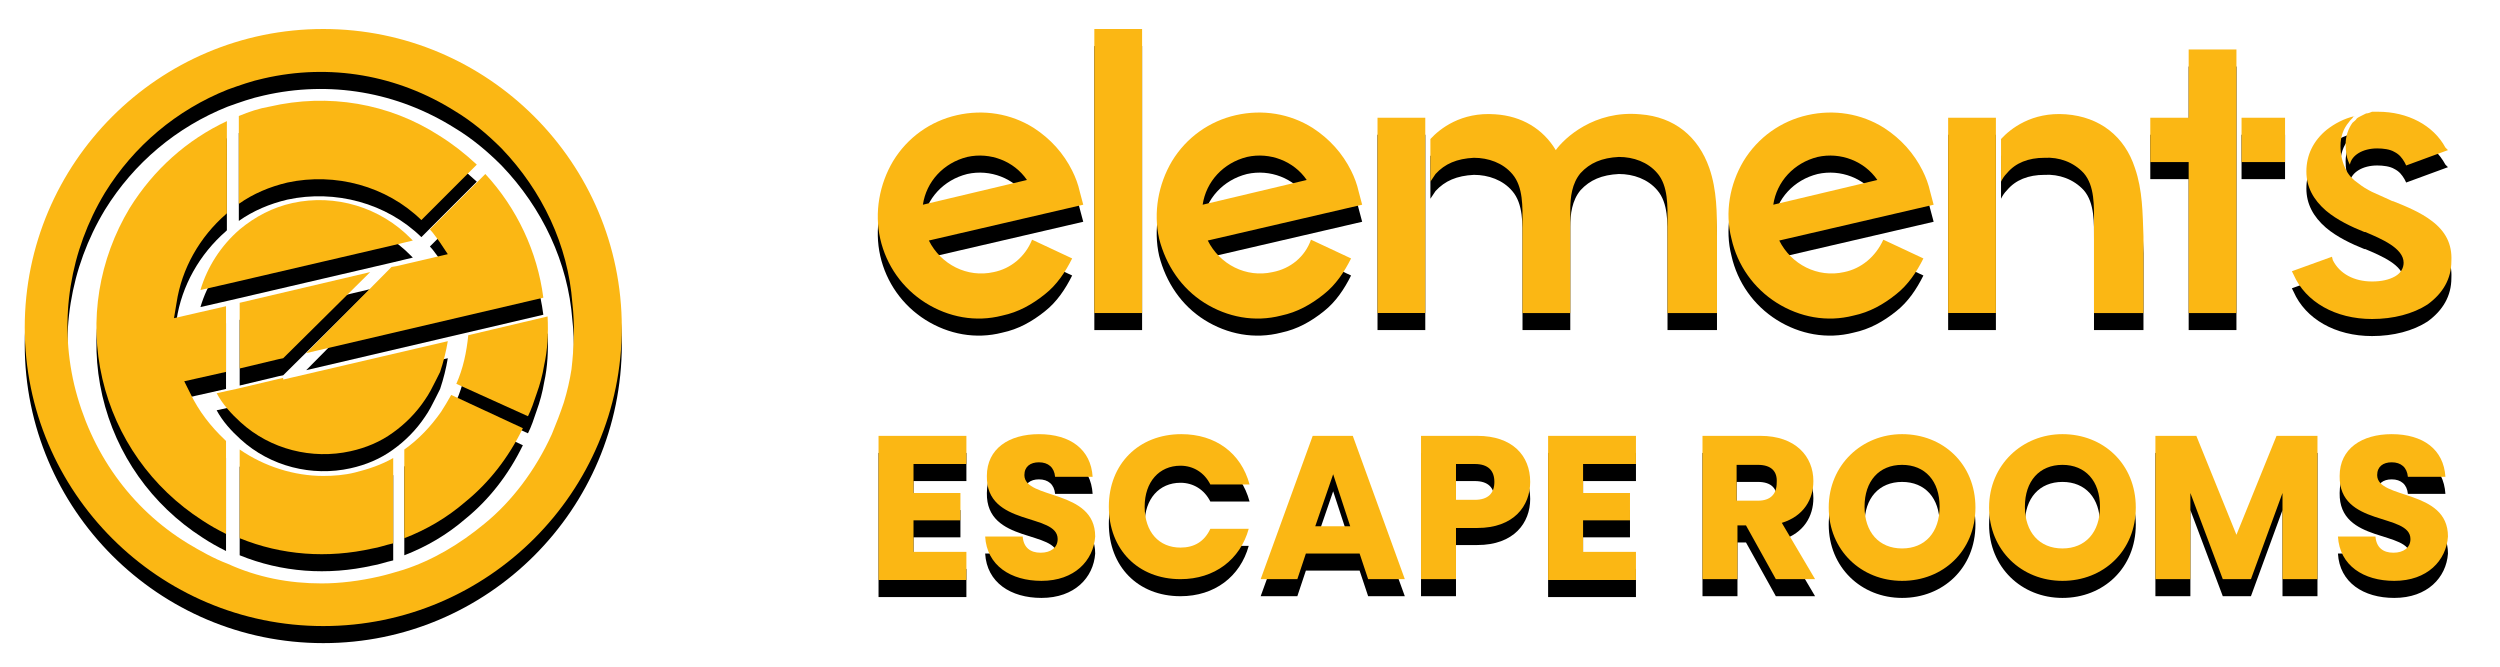 <?xml version="1.0" encoding="UTF-8"?>
<!-- Generator: Adobe Illustrator 28.1.0, SVG Export Plug-In . SVG Version: 6.00 Build 0)  -->
<svg xmlns="http://www.w3.org/2000/svg" xmlns:xlink="http://www.w3.org/1999/xlink" version="1.1" id="Capa_1" x="0px" y="0px" viewBox="0 0 293.1 78.2" style="enable-background:new 0 0 293.1 78.2;" xml:space="preserve">
<style type="text/css">
	.st0{fill:#FBB714;}
</style>
<g>
	<path d="M113.3,56.4h-6.2v3.4h5.5V63h-5.5v3.7h6.2V70H103V53.1h10.3V56.4z"></path>
	<path d="M122.1,70.1c-3.6,0-6.4-1.8-6.6-5.2h4.4c0.1,1.3,0.9,1.9,2.1,1.9s2-0.6,2-1.6c0-3.1-8.4-1.4-8.3-7.4c0-3.2,2.6-4.9,6.1-4.9   c3.7,0,6.1,1.8,6.3,5h-4.4c-0.1-1.1-0.8-1.7-1.9-1.7c-1,0-1.7,0.5-1.7,1.5c0,2.9,8.3,1.6,8.3,7.2C128.2,67.7,126,70.1,122.1,70.1z"></path>
	<path d="M138.5,52.9c4,0,7,2.2,8,5.9h-4.6c-0.7-1.4-2-2.2-3.5-2.2c-2.5,0-4.2,1.9-4.2,4.8c0,3,1.7,4.8,4.2,4.8   c1.6,0,2.8-0.7,3.5-2.2h4.5c-1,3.6-4,5.9-8,5.9c-5,0-8.4-3.5-8.4-8.5S133.5,52.9,138.5,52.9z"></path>
	<path d="M159.4,66.9h-6.3l-1,3h-4.3l6.1-16.8h4.7l6.1,16.8h-4.3L159.4,66.9z M156.3,57.6l-2.1,6.1h4.1L156.3,57.6z"></path>
	<path d="M173.2,63.9h-2.5v6h-4.1V53.1h6.6c4.1,0,6.2,2.3,6.2,5.4C179.4,61.3,177.5,63.9,173.2,63.9z M172.9,60.6   c1.6,0,2.3-0.8,2.3-2.1s-0.7-2.1-2.3-2.1h-2.2v4.2H172.9z"></path>
	<path d="M191.8,56.4h-6.2v3.4h5.5V63h-5.5v3.7h6.2V70h-10.3V53.1h10.3V56.4z"></path>
	<path d="M206.4,53.1c4.1,0,6.2,2.4,6.2,5.3c0,2.1-1.1,4.1-3.7,4.9l3.9,6.6h-4.6l-3.5-6.3h-1v6.3h-4.1V53.1H206.4z M206.1,56.5h-2.5   v4.2h2.5c1.5,0,2.2-0.8,2.2-2.1C208.4,57.3,207.7,56.5,206.1,56.5z"></path>
	<path d="M223,70.1c-4.8,0-8.6-3.6-8.6-8.6s3.9-8.6,8.6-8.6c4.8,0,8.6,3.5,8.6,8.6S227.8,70.1,223,70.1z M223,66.3   c2.7,0,4.4-1.9,4.4-4.9s-1.7-4.9-4.4-4.9s-4.4,1.9-4.4,4.9C218.6,64.4,220.3,66.3,223,66.3z"></path>
	<path d="M241.8,70.1c-4.8,0-8.6-3.6-8.6-8.6s3.9-8.6,8.6-8.6c4.8,0,8.6,3.5,8.6,8.6S246.6,70.1,241.8,70.1z M241.8,66.3   c2.7,0,4.4-1.9,4.4-4.9s-1.7-4.9-4.4-4.9s-4.4,1.9-4.4,4.9S239.1,66.3,241.8,66.3z"></path>
	<path d="M252.7,53.1h4.8l4.7,11.6l4.7-11.6h4.8v16.8h-4.1V59.8l-3.7,10.1h-3.3l-3.8-10.1v10.1h-4.1V53.1z"></path>
	<path d="M280.7,70.1c-3.6,0-6.4-1.8-6.6-5.2h4.4c0.1,1.3,0.9,1.9,2.1,1.9s2-0.6,2-1.6c0-3.1-8.4-1.4-8.3-7.4c0-3.2,2.6-4.9,6.1-4.9   c3.7,0,6.1,1.8,6.3,5h-4.4c-0.1-1.1-0.8-1.7-1.9-1.7c-1,0-1.7,0.5-1.7,1.5c0,2.9,8.3,1.6,8.3,7.2C286.8,67.7,284.6,70.1,280.7,70.1   z"></path>
</g>
<g>
	<path d="M116.5,33.9c-3.1,0.7-6.2-0.9-7.6-3.7L127,26l-0.4-1.5c-0.2-0.9-0.5-1.7-0.9-2.5c-1-2-2.5-3.7-4.5-5   c-2.7-1.7-5.9-2.2-9-1.5s-5.8,2.6-7.5,5.4c-1.6,2.7-2.2,6-1.5,9.1s2.6,5.8,5.3,7.5c2.7,1.7,5.9,2.3,9,1.5c1.9-0.4,3.5-1.3,5-2.5   c1.4-1.1,2.4-2.6,3.2-4.2l-4.7-2.2C120.2,32.1,118.5,33.5,116.5,33.9z M108.2,26c0.4-2.7,2.4-4.9,5.2-5.6c2.7-0.6,5.5,0.5,7,2.7   L108.2,26z"></path>
	<path d="M128.3,5.4v33.3h5.6V5.4H128.3z"></path>
	<path d="M149.2,33.9c-3.1,0.7-6.2-0.9-7.6-3.7l18.1-4.2l-0.4-1.5c-0.2-0.9-0.5-1.7-0.9-2.5c-1-2-2.5-3.7-4.5-5   c-2.7-1.7-5.9-2.2-9-1.5s-5.8,2.6-7.5,5.4c-1.6,2.7-2.2,6-1.5,9.1c0.8,3.1,2.6,5.8,5.3,7.5s5.9,2.3,9,1.5c1.9-0.4,3.5-1.3,5-2.5   c1.4-1.1,2.4-2.6,3.2-4.2l-4.7-2.2C153,32.1,151.3,33.5,149.2,33.9z M141,26c0.4-2.7,2.4-4.9,5.2-5.6c2.7-0.6,5.5,0.5,7,2.7L141,26   z"></path>
	<path d="M167.1,19.2v-3.4h-5.6v22.9h5.6V27.9C167.1,27.3,167.1,19.2,167.1,19.2z M200.4,21.7c-1.3-3.7-4.1-6-8.1-6.3   c-5.4-0.5-8.9,2.8-9.9,4.2c-1.5-2.5-4-4-7.1-4.2c-4-0.3-6.5,1.7-7.6,2.9v5c0.2-0.3,0.4-0.6,0.6-0.9c1.1-1.2,2.5-1.8,4.5-1.9   c1.7,0,3.4,0.6,4.5,1.9c1.3,1.5,1.2,3.9,1.2,5.8v10.5h5.6V26.6c0-1.5,0.2-3.1,1.2-4.3c1.1-1.2,2.5-1.8,4.5-1.9   c1.7,0,3.4,0.6,4.5,1.9c1.3,1.5,1.2,3.9,1.2,5.8v10.6h5.8v-9C201.3,27,201.3,24.3,200.4,21.7z"></path>
	<path d="M216.2,33.9c-3.1,0.7-6.2-0.9-7.6-3.7l18.1-4.2l-0.4-1.5c-0.2-0.9-0.5-1.7-0.9-2.5c-1-2-2.5-3.7-4.5-5   c-2.7-1.7-5.9-2.2-9-1.5s-5.8,2.6-7.5,5.4c-1.6,2.7-2.2,6-1.4,9.1c0.7,3.1,2.6,5.8,5.3,7.5s5.9,2.3,9,1.5c1.9-0.4,3.5-1.3,5-2.5   c1.4-1.1,2.4-2.6,3.2-4.2l-4.7-2.2C219.9,32.1,218.2,33.5,216.2,33.9z M207.9,26c0.4-2.7,2.4-4.9,5.2-5.6c2.7-0.6,5.5,0.5,7,2.7   L207.9,26z"></path>
	<path d="M250.3,21.7c-1.2-3.7-4.1-6-8.1-6.3s-6.5,1.7-7.6,2.9v5c0.2-0.4,0.4-0.7,0.7-1c1-1.2,2.5-1.8,4.4-1.8   c1.7-0.1,3.4,0.5,4.6,1.8c1.3,1.5,1.2,3.9,1.2,5.8v10.6h5.8v-9C251.2,27,251.2,24.3,250.3,21.7z M234,15.8h-5.6v22.9h5.6V15.8z"></path>
	<path d="M256.6,7.8v8h-4.5V21h4.5v17.7h5.6V7.8H256.6z M262.8,15.8V21h5.1v-5.2H262.8z"></path>
	<path d="M285.1,27.9c-1.3-1-3-1.7-4.5-2.3c-0.1,0-0.3-0.1-0.5-0.2c-0.7-0.3-1.3-0.6-2-0.9c-0.6-0.3-1.1-0.6-1.6-1   c-0.6-0.4-1.1-0.9-1.4-1.5c-0.5-0.9-0.7-1.9-0.7-2.9s0.3-2,1-2.8c0.1-0.2,0.4-0.4,0.5-0.6c0.1-0.1,0.1-0.1,0.2-0.1   c-1.3,0.3-2.4,0.9-3.3,1.6c-1.6,1.3-2.4,3-2.4,4.9c0,1.8,0.8,3.3,2.3,4.6c1.3,1.1,3,1.9,4.5,2.5h0.1c1.9,0.8,4.5,1.9,4.5,3.6   c0,0.6-0.3,1.2-1,1.6c-0.7,0.4-1.6,0.6-2.7,0.6c-2.1,0-3.8-0.9-4.6-2.5l-0.1-0.4l-4.7,1.7l0.2,0.4c1.4,3.2,4.9,5.2,9.2,5.2   c2.5,0,4.8-0.6,6.5-1.7c1.8-1.3,2.8-3,2.8-5.1C287.5,30.6,286.7,29.1,285.1,27.9z M286.7,19.3c-1.4-2.6-4.4-4.2-7.9-4.2   c-0.2,0-0.5,0-0.7,0c-0.2,0.1-0.5,0.2-0.7,0.2c-0.2,0.1-0.4,0.2-0.6,0.3s-0.4,0.2-0.5,0.3c-0.1,0.2-0.3,0.3-0.5,0.5   c-0.5,0.7-0.8,1.6-0.8,2.5c0,0.8,0.1,1.7,0.5,2.4c0.2-1.1,1.5-1.9,3.2-1.9c0.7,0,1.5,0.1,2,0.4c0.6,0.3,0.9,0.7,1.2,1.2l0.2,0.4   l4.9-1.8L286.7,19.3z"></path>
</g>
<g>
	<path d="M49.4,27.8l6.5-6.5c-1.4-1.3-2.8-2.4-4.4-3.4c-5.9-3.8-13-5-19.9-3.4c-1.2,0.2-2.4,0.6-3.6,1.1v10.3c1.7-1.2,3.6-2,5.7-2.5   C39.3,22.2,45.3,23.8,49.4,27.8z"></path>
	<path d="M22.3,48.1l-0.7-1.4l4.9-1.1v-7.7l-6.1,1.4l0.3-1.8c0.6-4,2.7-7.7,5.8-10.4c0.1-0.1,0.1-0.1,0.1-0.1V16.2   c-4.7,2.2-8.6,5.7-11.4,10.2c-3.6,6-4.8,13.1-3.2,20c1.6,6.9,5.8,12.8,11.7,16.6c0.9,0.6,1.8,1.1,2.8,1.6V53.7   c-0.1-0.1-0.1-0.1-0.1-0.1C24.7,52,23.3,50.2,22.3,48.1z"></path>
	<path d="M27,35.2l18.9-4.4l2.5-0.6c0,0-0.1-0.1-0.2-0.2c-3.6-3.7-8.9-5.3-13.9-4.2c-2.3,0.5-4.4,1.6-6.2,3.1   c-2.2,1.9-3.8,4.4-4.6,7.1L27,35.2z"></path>
	<path d="M51.5,30.3l1,1.5l-6,1.4l-0.6,0.1l-10,10.1l27.8-6.5c-0.7-5.4-3.1-10.5-6.8-14.5l-6.5,6.5C50.8,29.3,51.1,29.8,51.5,30.3z"></path>
	<polygon points="28.1,37.5 28.1,45.2 32.7,44.1 33.2,44 43.4,33.9  "></polygon>
	<path d="M37.9,57.8c-3.4,0-6.9-1.1-9.8-3.1v10.4c4.9,2,10.3,2.4,15.6,1.2c0.7-0.1,1.5-0.4,2.4-0.6v-10c-1.4,0.8-2.9,1.3-4.5,1.7   C40.4,57.7,39.1,57.8,37.9,57.8z"></path>
	<path d="M64.2,39.1l-9.3,2.2c-0.2,2-0.6,3.9-1.4,5.7l8.4,3.8c0.4-0.8,0.7-1.7,1-2.6c0.4-1.1,0.7-2.2,0.9-3.4   C64.2,43,64.3,41.1,64.2,39.1z"></path>
	<path d="M49.8,48.9c0.5-0.7,0.9-1.5,1.3-2.3l0.5-1c0.4-1.2,0.7-2.4,0.9-3.6l-19.3,4.5l0-0.2l-5.5,1.3l-2.3,0.5   c0.7,1.3,1.7,2.4,2.8,3.4c3.5,3.2,8.4,4.4,12.9,3.4c1.8-0.4,3.5-1.1,5-2.2C47.5,51.7,48.8,50.4,49.8,48.9z"></path>
	<path d="M37.9,5.4c-19.3,0-35,15.7-35,35s15.7,35,35,35s35-15.7,35-35S57.2,5.4,37.9,5.4z M66.1,49.2c-0.4,1.2-0.9,2.5-1.4,3.7   c-1.9,4.2-4.7,7.9-7.9,10.5c-2.9,2.4-6.1,4.3-9.5,5.4c-1,0.3-2,0.6-2.9,0.8c-2.2,0.5-4.5,0.8-6.7,0.8c-3.8,0-7.5-0.7-11-2.3   c-1.6-0.6-3.2-1.5-4.7-2.4C15.3,61.6,10.6,55,8.7,47.1c-1.8-7.7-0.5-15.7,3.6-22.5c3.4-5.5,8.4-9.7,14.4-12.1   c1.4-0.5,2.8-1,4.2-1.3c7.8-1.8,15.7-0.4,22.4,3.8c2,1.2,3.8,2.7,5.5,4.4c4.8,5,7.8,11.4,8.3,18.1c0.3,2.6,0.2,5.2-0.1,7.8   C66.8,46.6,66.5,47.9,66.1,49.2z"></path>
	<path d="M51.7,50.3c-1.2,1.7-2.6,3.2-4.3,4.4v10.4c2.6-1,5-2.4,7.2-4.3c2.7-2.2,5-5.1,6.7-8.6l-8.4-3.9   C52.5,49,52.1,49.7,51.7,50.3z"></path>
</g>
<g>
	<path class="st0" d="M113.3,54.4h-6.2v3.4h5.5V61h-5.5v3.7h6.2V68H103V51.1h10.3V54.4z"></path>
	<path class="st0" d="M122.1,68.1c-3.6,0-6.4-1.8-6.6-5.2h4.4c0.1,1.3,0.9,1.9,2.1,1.9s2-0.6,2-1.6c0-3.1-8.4-1.4-8.3-7.4   c0-3.2,2.6-4.9,6.1-4.9c3.7,0,6.1,1.8,6.3,5h-4.4c-0.1-1.1-0.8-1.7-1.9-1.7c-1,0-1.7,0.5-1.7,1.5c0,2.9,8.3,1.6,8.3,7.2   C128.2,65.7,126,68.1,122.1,68.1z"></path>
	<path class="st0" d="M138.5,50.9c4,0,7,2.2,8,5.9h-4.6c-0.7-1.4-2-2.2-3.5-2.2c-2.5,0-4.2,1.9-4.2,4.8c0,3,1.7,4.8,4.2,4.8   c1.6,0,2.8-0.7,3.5-2.2h4.5c-1,3.6-4,5.9-8,5.9c-5,0-8.4-3.5-8.4-8.5S133.5,50.9,138.5,50.9z"></path>
	<path class="st0" d="M159.4,64.9h-6.3l-1,3h-4.3l6.1-16.8h4.7l6.1,16.8h-4.3L159.4,64.9z M156.3,55.6l-2.1,6.1h4.1L156.3,55.6z"></path>
	<path class="st0" d="M173.2,61.9h-2.5v6h-4.1V51.1h6.6c4.1,0,6.2,2.3,6.2,5.4C179.4,59.3,177.5,61.9,173.2,61.9z M172.9,58.6   c1.6,0,2.3-0.8,2.3-2.1s-0.7-2.1-2.3-2.1h-2.2v4.2H172.9z"></path>
	<path class="st0" d="M191.8,54.4h-6.2v3.4h5.5V61h-5.5v3.7h6.2V68h-10.3V51.1h10.3V54.4z"></path>
	<path class="st0" d="M206.4,51.1c4.1,0,6.2,2.4,6.2,5.3c0,2.1-1.1,4.1-3.7,4.9l3.9,6.6h-4.6l-3.5-6.3h-1v6.3h-4.1V51.1H206.4z    M206.1,54.5h-2.5v4.2h2.5c1.5,0,2.2-0.8,2.2-2.1C208.4,55.3,207.7,54.5,206.1,54.5z"></path>
	<path class="st0" d="M223,68.1c-4.8,0-8.6-3.6-8.6-8.6s3.9-8.6,8.6-8.6c4.8,0,8.6,3.5,8.6,8.6S227.8,68.1,223,68.1z M223,64.3   c2.7,0,4.4-1.9,4.4-4.9s-1.7-4.9-4.4-4.9s-4.4,1.9-4.4,4.9C218.6,62.4,220.3,64.3,223,64.3z"></path>
	<path class="st0" d="M241.8,68.1c-4.8,0-8.6-3.6-8.6-8.6s3.9-8.6,8.6-8.6c4.8,0,8.6,3.5,8.6,8.6S246.6,68.1,241.8,68.1z    M241.8,64.3c2.7,0,4.4-1.9,4.4-4.9s-1.7-4.9-4.4-4.9s-4.4,1.9-4.4,4.9S239.1,64.3,241.8,64.3z"></path>
	<path class="st0" d="M252.7,51.1h4.8l4.7,11.6l4.7-11.6h4.8v16.8h-4.1V57.8l-3.7,10.1h-3.3l-3.8-10.1v10.1h-4.1V51.1z"></path>
	<path class="st0" d="M280.7,68.1c-3.6,0-6.4-1.8-6.6-5.2h4.4c0.1,1.3,0.9,1.9,2.1,1.9s2-0.6,2-1.6c0-3.1-8.4-1.4-8.3-7.4   c0-3.2,2.6-4.9,6.1-4.9c3.7,0,6.1,1.8,6.3,5h-4.4c-0.1-1.1-0.8-1.7-1.9-1.7c-1,0-1.7,0.5-1.7,1.5c0,2.9,8.3,1.6,8.3,7.2   C286.8,65.7,284.6,68.1,280.7,68.1z"></path>
</g>
<g>
	<path class="st0" d="M116.5,31.9c-3.1,0.7-6.2-0.9-7.6-3.7L127,24l-0.4-1.5c-0.2-0.9-0.5-1.7-0.9-2.5c-1-2-2.5-3.7-4.5-5   c-2.7-1.7-5.9-2.2-9-1.5s-5.8,2.6-7.5,5.4c-1.6,2.7-2.2,6-1.5,9.1s2.6,5.8,5.3,7.5c2.7,1.7,5.9,2.3,9,1.5c1.9-0.4,3.5-1.3,5-2.5   c1.4-1.1,2.4-2.6,3.2-4.2l-4.7-2.2C120.2,30.1,118.5,31.5,116.5,31.9z M108.2,24c0.4-2.7,2.4-4.9,5.2-5.6c2.7-0.6,5.5,0.5,7,2.7   L108.2,24z"></path>
	<path class="st0" d="M128.3,3.4v33.3h5.6V3.4H128.3z"></path>
	<path class="st0" d="M149.2,31.9c-3.1,0.7-6.2-0.9-7.6-3.7l18.1-4.2l-0.4-1.5c-0.2-0.9-0.5-1.7-0.9-2.5c-1-2-2.5-3.7-4.5-5   c-2.7-1.7-5.9-2.2-9-1.5s-5.8,2.6-7.5,5.4c-1.6,2.7-2.2,6-1.5,9.1c0.8,3.1,2.6,5.8,5.3,7.5s5.9,2.3,9,1.5c1.9-0.4,3.5-1.3,5-2.5   c1.4-1.1,2.4-2.6,3.2-4.2l-4.7-2.2C153,30.1,151.3,31.5,149.2,31.9z M141,24c0.4-2.7,2.4-4.9,5.2-5.6c2.7-0.6,5.5,0.5,7,2.7L141,24   z"></path>
	<path class="st0" d="M167.1,17.2v-3.4h-5.6v22.9h5.6V25.9C167.1,25.3,167.1,17.2,167.1,17.2z M200.4,19.7c-1.3-3.7-4.1-6-8.1-6.3   c-5.4-0.5-8.9,2.8-9.9,4.2c-1.5-2.5-4-4-7.1-4.2c-4-0.3-6.5,1.7-7.6,2.9v5c0.2-0.3,0.4-0.6,0.6-0.9c1.1-1.2,2.5-1.8,4.5-1.9   c1.7,0,3.4,0.6,4.5,1.9c1.3,1.5,1.2,3.9,1.2,5.8v10.5h5.6V24.6c0-1.5,0.2-3.1,1.2-4.3c1.1-1.2,2.5-1.8,4.5-1.9   c1.7,0,3.4,0.6,4.5,1.9c1.3,1.5,1.2,3.9,1.2,5.8v10.6h5.8v-9C201.3,25,201.3,22.3,200.4,19.7z"></path>
	<path class="st0" d="M216.2,31.9c-3.1,0.7-6.2-0.9-7.6-3.7l18.1-4.2l-0.4-1.5c-0.2-0.9-0.5-1.7-0.9-2.5c-1-2-2.5-3.7-4.5-5   c-2.7-1.7-5.9-2.2-9-1.5s-5.8,2.6-7.5,5.4c-1.6,2.7-2.2,6-1.4,9.1c0.7,3.1,2.6,5.8,5.3,7.5s5.9,2.3,9,1.5c1.9-0.4,3.5-1.3,5-2.5   c1.4-1.1,2.4-2.6,3.2-4.2l-4.7-2.2C219.9,30.1,218.2,31.5,216.2,31.9z M207.9,24c0.4-2.7,2.4-4.9,5.2-5.6c2.7-0.6,5.5,0.5,7,2.7   L207.9,24z"></path>
	<path class="st0" d="M250.3,19.7c-1.2-3.7-4.1-6-8.1-6.3s-6.5,1.7-7.6,2.9v5c0.2-0.4,0.4-0.7,0.7-1c1-1.2,2.5-1.8,4.4-1.8   c1.7-0.1,3.4,0.5,4.6,1.8c1.3,1.5,1.2,3.9,1.2,5.8v10.6h5.8v-9C251.2,25,251.2,22.3,250.3,19.7z M234,13.8h-5.6v22.9h5.6V13.8z"></path>
	<path class="st0" d="M256.6,5.8v8h-4.5V19h4.5v17.7h5.6V5.8H256.6z M262.8,13.8V19h5.1v-5.2H262.8z"></path>
	<path class="st0" d="M285.1,25.9c-1.3-1-3-1.7-4.5-2.3c-0.1,0-0.3-0.1-0.5-0.2c-0.7-0.3-1.3-0.6-2-0.9c-0.6-0.3-1.1-0.6-1.6-1   c-0.6-0.4-1.1-0.9-1.4-1.5c-0.5-0.9-0.7-1.9-0.7-2.9s0.3-2,1-2.8c0.1-0.2,0.4-0.4,0.5-0.6c0.1-0.1,0.1-0.1,0.2-0.1   c-1.3,0.3-2.4,0.9-3.3,1.6c-1.6,1.3-2.4,3-2.4,4.9c0,1.8,0.8,3.3,2.3,4.6c1.3,1.1,3,1.9,4.5,2.5h0.1c1.9,0.8,4.5,1.9,4.5,3.6   c0,0.6-0.3,1.2-1,1.6c-0.7,0.4-1.6,0.6-2.7,0.6c-2.1,0-3.8-0.9-4.6-2.5l-0.1-0.4l-4.7,1.7l0.2,0.4c1.4,3.2,4.9,5.2,9.2,5.2   c2.5,0,4.8-0.6,6.5-1.7c1.8-1.3,2.8-3,2.8-5.1C287.5,28.6,286.7,27.1,285.1,25.9z M286.7,17.3c-1.4-2.6-4.4-4.2-7.9-4.2   c-0.2,0-0.5,0-0.7,0c-0.2,0.1-0.5,0.2-0.7,0.2c-0.2,0.1-0.4,0.2-0.6,0.3s-0.4,0.2-0.5,0.3c-0.1,0.2-0.3,0.3-0.5,0.5   c-0.5,0.7-0.8,1.6-0.8,2.5c0,0.8,0.1,1.7,0.5,2.4c0.2-1.1,1.5-1.9,3.2-1.9c0.7,0,1.5,0.1,2,0.4c0.6,0.3,0.9,0.7,1.2,1.2l0.2,0.4   l4.9-1.8L286.7,17.3z"></path>
</g>
<g>
	<path class="st0" d="M49.4,25.8l6.5-6.5c-1.4-1.3-2.8-2.4-4.4-3.4c-5.9-3.8-13-5-19.9-3.4c-1.2,0.2-2.4,0.6-3.6,1.1v10.3   c1.7-1.2,3.6-2,5.7-2.5C39.3,20.2,45.3,21.8,49.4,25.8z"></path>
	<path class="st0" d="M22.3,46.1l-0.7-1.4l4.9-1.1v-7.7l-6.1,1.4l0.3-1.8c0.6-4,2.7-7.7,5.8-10.4c0.1-0.1,0.1-0.1,0.1-0.1V14.2   c-4.7,2.2-8.6,5.7-11.4,10.2c-3.6,6-4.8,13.1-3.2,20c1.6,6.9,5.8,12.8,11.7,16.6c0.9,0.6,1.8,1.1,2.8,1.6V51.7   c-0.1-0.1-0.1-0.1-0.1-0.1C24.7,50,23.3,48.2,22.3,46.1z"></path>
	<path class="st0" d="M27,33.2l18.9-4.4l2.5-0.6c0,0-0.1-0.1-0.2-0.2c-3.6-3.7-8.9-5.3-13.9-4.2c-2.3,0.5-4.4,1.6-6.2,3.1   c-2.2,1.9-3.8,4.4-4.6,7.1L27,33.2z"></path>
	<path class="st0" d="M51.5,28.3l1,1.5l-6,1.4l-0.6,0.1l-10,10.1l27.8-6.5c-0.7-5.4-3.1-10.5-6.8-14.5l-6.5,6.5   C50.8,27.3,51.1,27.8,51.5,28.3z"></path>
	<polygon class="st0" points="28.1,35.5 28.1,43.2 32.7,42.1 33.2,42 43.4,31.9  "></polygon>
	<path class="st0" d="M37.9,55.8c-3.4,0-6.9-1.1-9.8-3.1v10.4c4.9,2,10.3,2.4,15.6,1.2c0.7-0.1,1.5-0.4,2.4-0.6v-10   c-1.4,0.8-2.9,1.3-4.5,1.7C40.4,55.7,39.1,55.8,37.9,55.8z"></path>
	<path class="st0" d="M64.2,37.1l-9.3,2.2c-0.2,2-0.6,3.9-1.4,5.7l8.4,3.8c0.4-0.8,0.7-1.7,1-2.6c0.4-1.1,0.7-2.2,0.9-3.4   C64.2,41,64.3,39.1,64.2,37.1z"></path>
	<path class="st0" d="M49.8,46.9c0.5-0.7,0.9-1.5,1.3-2.3l0.5-1c0.4-1.2,0.7-2.4,0.9-3.6l-19.3,4.5l0-0.2l-5.5,1.3l-2.3,0.5   c0.7,1.3,1.7,2.4,2.8,3.4c3.5,3.2,8.4,4.4,12.9,3.4c1.8-0.4,3.5-1.1,5-2.2C47.5,49.7,48.8,48.4,49.8,46.9z"></path>
	<path class="st0" d="M37.9,3.4c-19.3,0-35,15.7-35,35s15.7,35,35,35s35-15.7,35-35S57.2,3.4,37.9,3.4z M66.1,47.2   c-0.4,1.2-0.9,2.5-1.4,3.7c-1.9,4.2-4.7,7.9-7.9,10.5c-2.9,2.4-6.1,4.3-9.5,5.4c-1,0.3-2,0.6-2.9,0.8c-2.2,0.5-4.5,0.8-6.7,0.8   c-3.8,0-7.5-0.7-11-2.3c-1.6-0.6-3.2-1.5-4.7-2.4C15.3,59.6,10.6,53,8.7,45.1c-1.8-7.7-0.5-15.7,3.6-22.5   c3.4-5.5,8.4-9.7,14.4-12.1c1.4-0.5,2.8-1,4.2-1.3c7.8-1.8,15.7-0.4,22.4,3.8c2,1.2,3.8,2.7,5.5,4.4c4.8,5,7.8,11.4,8.3,18.1   c0.3,2.6,0.2,5.2-0.1,7.8C66.8,44.6,66.5,45.9,66.1,47.2z"></path>
	<path class="st0" d="M51.7,48.3c-1.2,1.7-2.6,3.2-4.3,4.4v10.4c2.6-1,5-2.4,7.2-4.3c2.7-2.2,5-5.1,6.7-8.6l-8.4-3.9   C52.5,47,52.1,47.7,51.7,48.3z"></path>
</g>
</svg>
